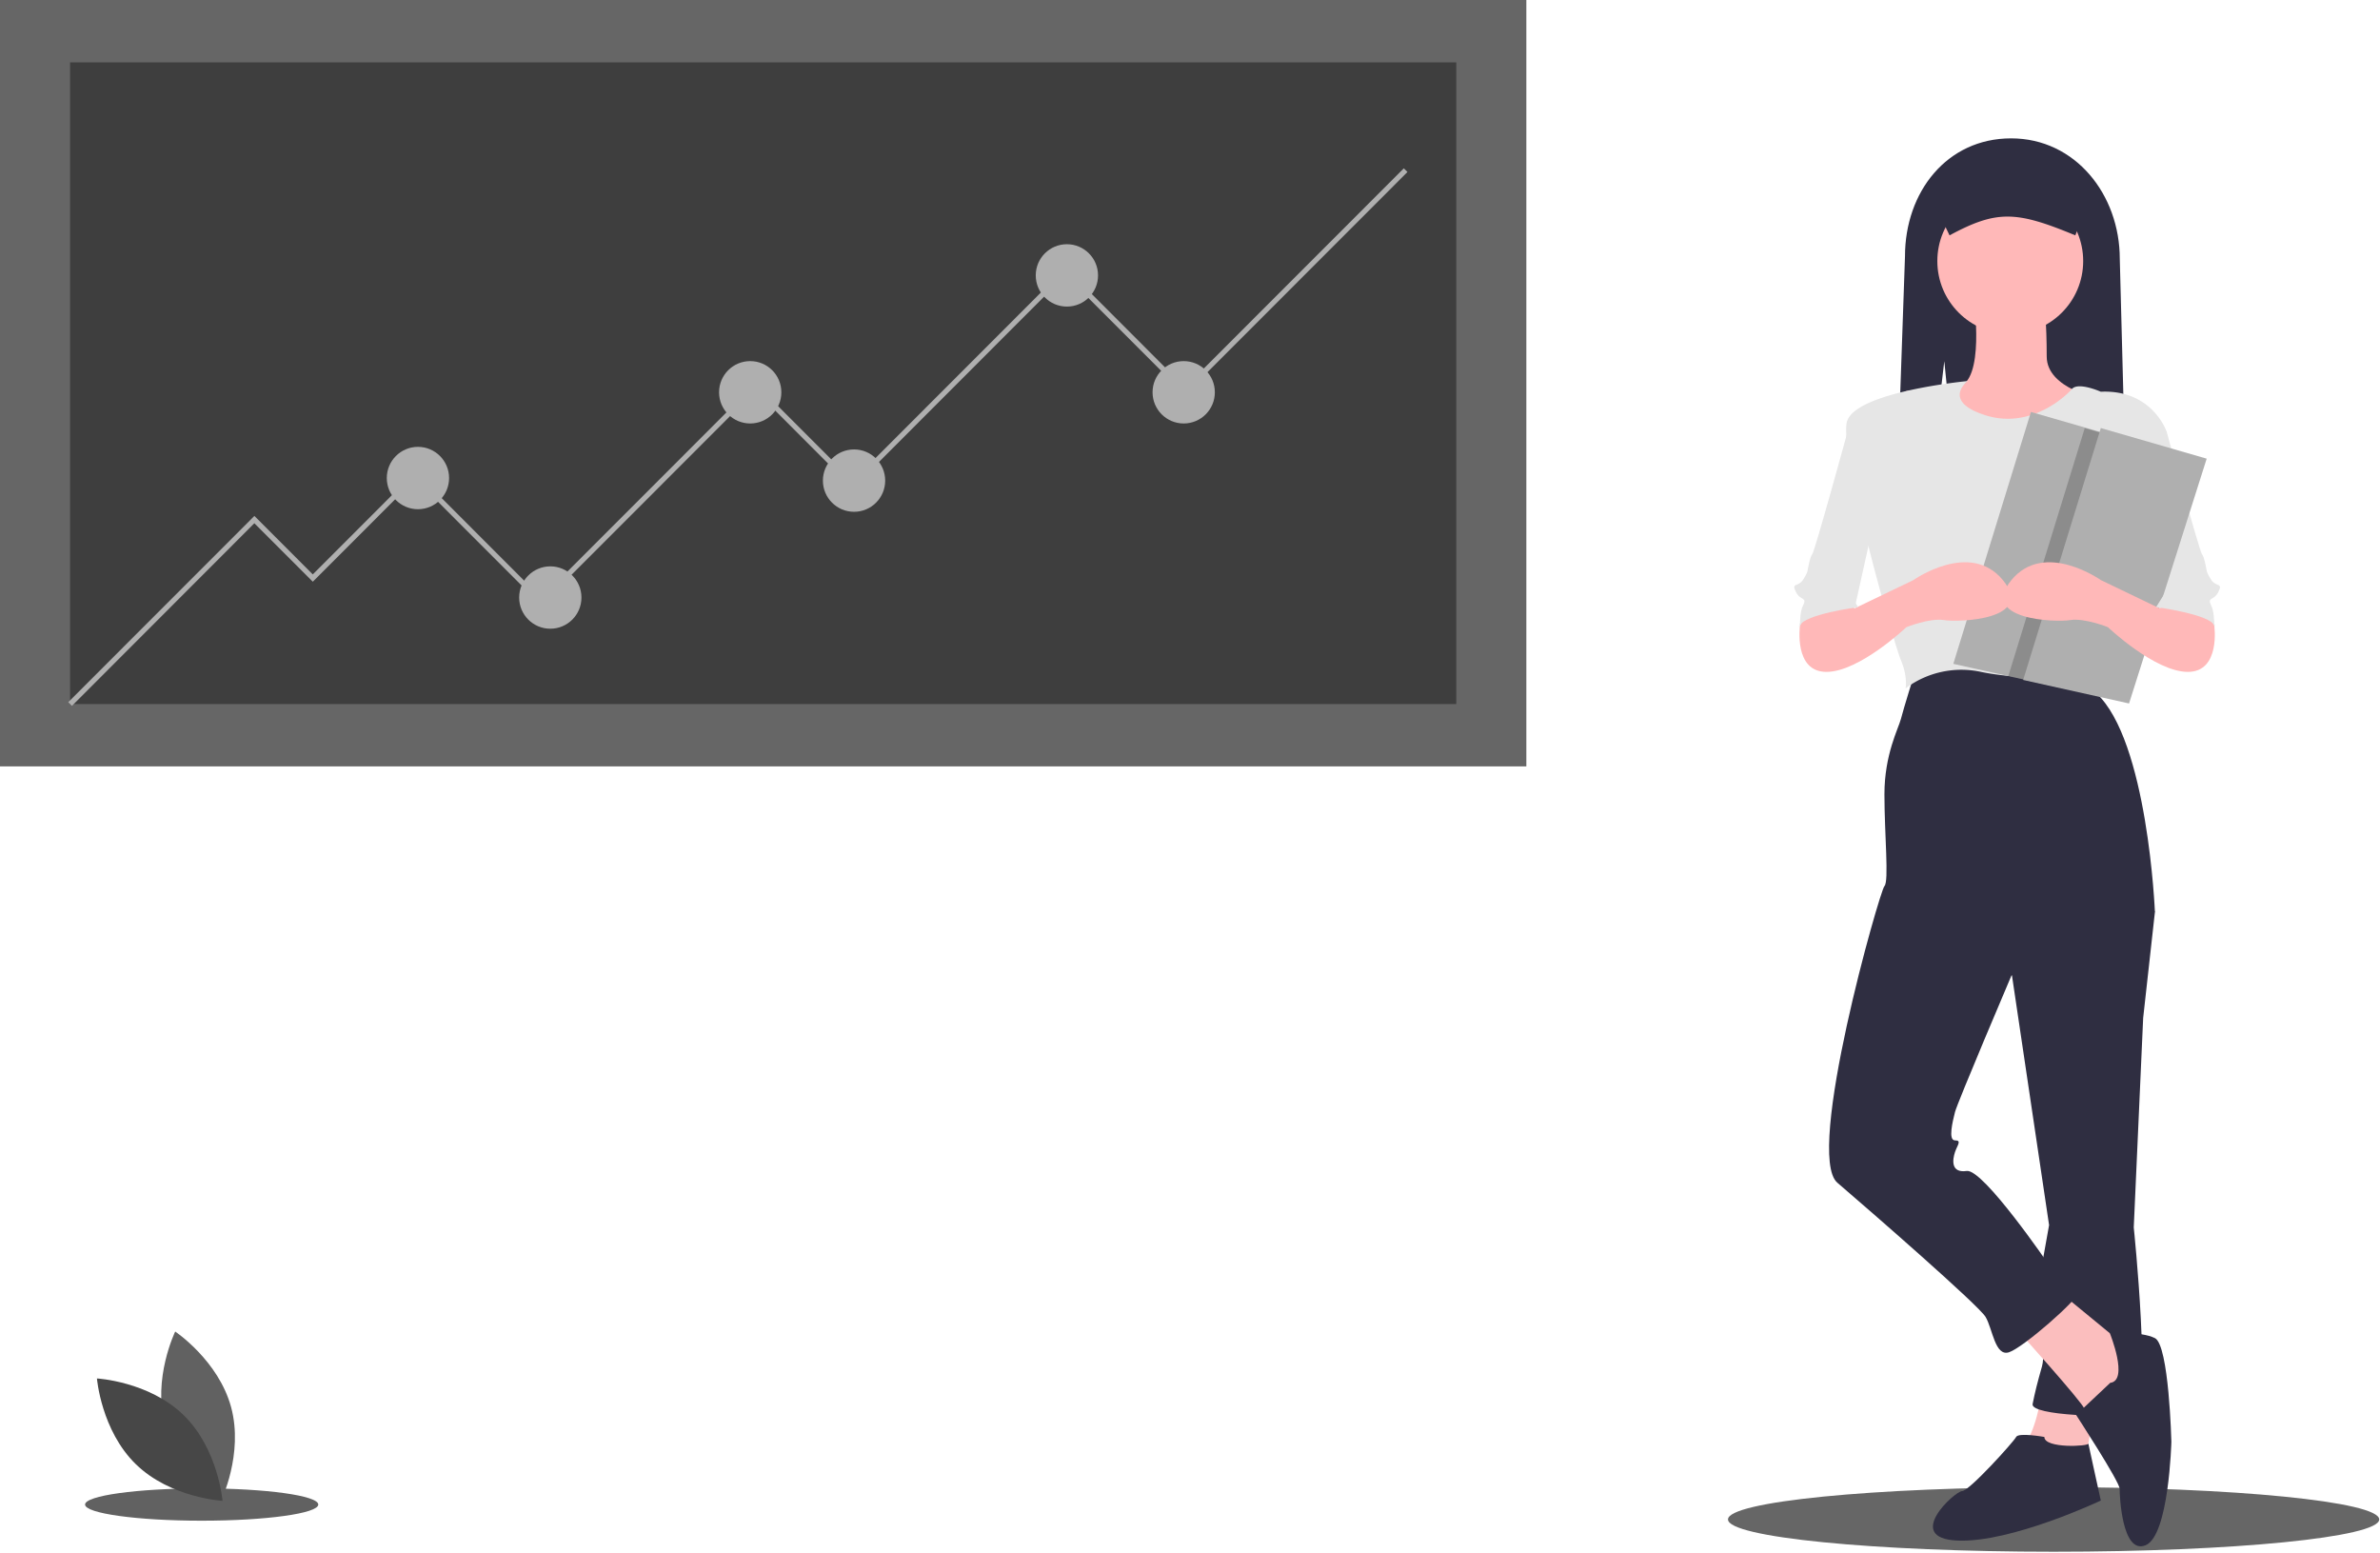 <svg viewBox="0 0 794 518" xmlns="http://www.w3.org/2000/svg"><g fill="none"><ellipse fill="#666" cx="685.11" cy="506.81" rx="108.63" ry="10.77"/><ellipse fill="#616161" cx="67.28" cy="501.84" rx="38.9" ry="5.39"/><path fill="#666" d="M0 0h509.21v255.63H0z"/><path fill="#3E3E3E" d="M23.38 20.8h462.45v214.04H23.38z"/><path fill="#AFAFAF" d="M24 235.45l-1.23-1.23 62.1-62.13 19.48 19.5 34.21-34.24 42 42.03 71.45-71.49 32.47 32.5 71.01-71.06 39.84 39.86 73-73.04 1.22 1.22-74.22 74.27-39.84-39.86-71 71.06-32.48-32.5-71.45 71.5-42-42.03-34.2 34.22-19.5-19.5z"/><ellipse fill="#AFAFAF" cx="355.93" cy="91.86" rx="10.39" ry="10.4"/><ellipse fill="#AFAFAF" cx="139.43" cy="159.45" rx="10.39" ry="10.4"/><ellipse fill="#AFAFAF" cx="284.92" cy="160.31" rx="10.39" ry="10.4"/><ellipse fill="#AFAFAF" cx="183.59" cy="199.31" rx="10.39" ry="10.4"/><ellipse fill="#AFAFAF" cx="250.28" cy="130.85" rx="10.39" ry="10.4"/><ellipse fill="#AFAFAF" cx="394.9" cy="130.85" rx="10.39" ry="10.4"/><path d="M55.06 475.36c4.21 15.6 18.66 25.26 18.66 25.26s7.6-15.63 3.39-31.23c-4.22-15.6-18.66-25.25-18.66-25.25s-7.61 15.63-3.4 31.22z" fill="#616161"/><path d="M61.25 472.01c11.57 11.27 12.99 28.6 12.99 28.6s-17.35-.95-28.92-12.22c-11.57-11.27-12.98-28.6-12.98-28.6s17.34.95 28.91 12.22z" fill="#474747"/><path d="M648.64 120.47l6.63 65.59h54.54l-2.62-99.69c0-21.45-14.82-40.22-36.26-40.22-21.44 0-35.4 17.9-35.4 39.35l-3.49 100.56h8.9l7.7-65.59z" fill="#2F2E41"/><path d="M681.24 464.39s-2.35 14.92-6.27 17.27c-3.93 2.36 20.4 7.85 20.4 7.85l3.92-23.55-18.05-1.57z" fill="#FBBEBE"/><path d="M710.28 294l8.63 10.2-3.92 35.34-3.14 69.88s6.28 60.46 0 62.03c-6.28 1.57-34.53.79-33.74-3.14.78-3.92 1.56-7.06 3.13-12.56 1.57-5.5-1.57-25.13-1.57-25.13l3.93-21.98-14.13-95.02 40.8-19.63zm-28.25 185.3s-8.63-1.56-9.42 0c-.78 1.58-15.7 18.07-18.05 18.07-2.35 0-19.61 15.7-1.57 16.49 18.05.78 47.87-13.35 47.87-13.35s-4.39-19.98-4.15-19.02c.23.96-14.68 1.74-14.68-2.18z" fill="#2F2E41"/><path d="M672.61 443.19s21.97 24.34 22.76 26.7c.78 2.35 12.56 0 12.56 0l4.7-15.71-3.92-5.5-21.97-18.06-14.13 12.57z" fill="#FBBEBE"/><path d="M704 461.25l-11.38 10.71s14.52 22.27 14.52 24.62c0 2.36.79 21.99 8.63 18.85 7.85-3.14 8.63-34.55 8.63-34.55s-.78-32.2-5.49-34.55c-4.7-2.36-15.03-1.62-15.03-1.62s6.4 15.75.12 16.54zM638.87 224.1s-3.92 12.57-4.7 15.71c-.8 3.14-5.5 11.78-5.5 25.13s1.57 29.05 0 30.62c-1.57 1.57-26.68 89.52-15.7 98.94 10.99 9.42 47.09 40.83 49.44 44.76 2.36 3.93 3.14 13.35 7.85 11.78 4.7-1.57 22.76-17.28 23.54-20.42.78-3.14-10.2-8.64-10.2-8.64s-21.97-32.19-27.47-31.4c-5.49.78-4.7-3.93-3.92-6.29.78-2.35 2.35-3.92 0-3.92s-.79-6.28 0-9.43c.78-3.14 18.83-45.54 18.83-45.54l47.87-21.2s-2.35-57.32-19.62-73.03l-3.92-9.42s-43.95-3.14-56.5 2.36z" fill="#2F2E41"/><path d="M658.49 100.04s3.92 27.48-5.5 29.05c-9.41 1.57-17.26.79-17.26 1.57 0 .79 23.54 25.13 23.54 25.13l21.97-1.57 19.62-21.2s-18.05-3.14-18.05-14.13c0-11-.78-18.85-.78-18.85h-23.54z" fill="#FFB8B8"/><ellipse fill="#FFB8B8" cx="670.65" cy="87.08" rx="24.33" ry="24.34"/><path d="M656.45 127.1s-37.98 3.56-40.34 13.77c-2.35 10.21 15.7 73.81 18.05 79.31 2.35 5.5 1.57 9.42 1.57 9.42a31.03 31.03 0 0125.11-5.5c14.91 3.15 36.1 1.58 36.1 1.58s7.06-29.06 8.63-32.2c1.57-3.14 7.85-20.41 7.85-25.12 0-4.72 9.41-24.35 9.41-24.35s-4.7-14.13-21.97-13.35c0 0-7.53-3.37-9.65-.9-2.12 2.48-13.89 13.47-28.8 8.76-14.9-4.71-5.96-11.42-5.96-11.42z" fill="#E6E6E6"/><path d="M707.93 140.09l14.9 3.92s11 40.05 11.78 40.84c.78.78 1.57 5.5 1.57 5.5s0 .78 1.56 3.13c1.57 2.36 3.93.79 2.36 3.93-1.57 3.14-3.92 1.57-2.36 4.71 1.57 3.14.79 11.78.79 11.78s-3.92-14.92-18.05-11l-9.42-42.4-3.13-20.41z" fill="#E6E6E6"/><path fill="#AFAFAF" d="M712.85 147.6l-.05.18-25.85 81.48L670 225.5l-18.35-4.07 25.9-84.02z"/><path d="M631.3 140.09L616.37 144s-10.98 40.05-11.77 40.84c-.78.78-1.57 5.5-1.57 5.5s0 .78-1.57 3.13c-1.57 2.36-3.92.79-2.35 3.93 1.57 3.14 3.92 1.57 2.35 4.71-1.57 3.14-.78 11.78-.78 11.78s3.92-14.92 18.05-11l9.41-42.4 3.14-20.41z" fill="#E6E6E6"/><path d="M605.4 200.55l-4.9 8.2s-2.17 15.36 8.82 15.36S636 209.19 636 209.19s7.85-3.14 12.56-2.36c4.7.79 30.6 0 19.62-13.35-11-13.35-29.82 0-29.82 0l-19.62 9.43-10.2-5.5-3.14 3.14z" fill="#FFB8B8"/><path d="M612.07 189.95l7.84 12.56s-18.04 2.36-19.61 6.28c-1.57 3.93 7.06-20.41 7.06-20.41l4.7 1.57z" fill="#E6E6E6"/><path d="M650.4 78.5c15.8-8.52 22.29-8.16 41.94 0l5.24-12.78a9.09 9.09 0 00-9.07-9.08h-35.16a9.1 9.1 0 00-9.08 9.08l6.12 12.78z" fill="#2F2E41"/><path fill="#000" opacity=".2" d="M712.8 147.78l-25.85 81.48L670 225.5l25.5-82.7z"/><path fill="#AFAFAF" d="M700.86 142.78l-25.9 84.02 35.32 7.85 25.9-81.66z"/><path d="M733.82 200.55l4.9 8.2s2.16 15.36-8.82 15.36c-10.99 0-26.68-14.92-26.68-14.92s-7.85-3.14-12.56-2.36c-4.7.79-30.6 0-19.62-13.35 10.99-13.35 29.82 0 29.82 0l19.62 9.43 10.2-5.5 3.14 3.14z" fill="#FFB8B8"/><path d="M727.15 189.95l-7.85 12.56s18.05 2.36 19.62 6.28c1.57 3.93-7.06-20.41-7.06-20.41l-4.7 1.57z" fill="#E6E6E6"/></g></svg>